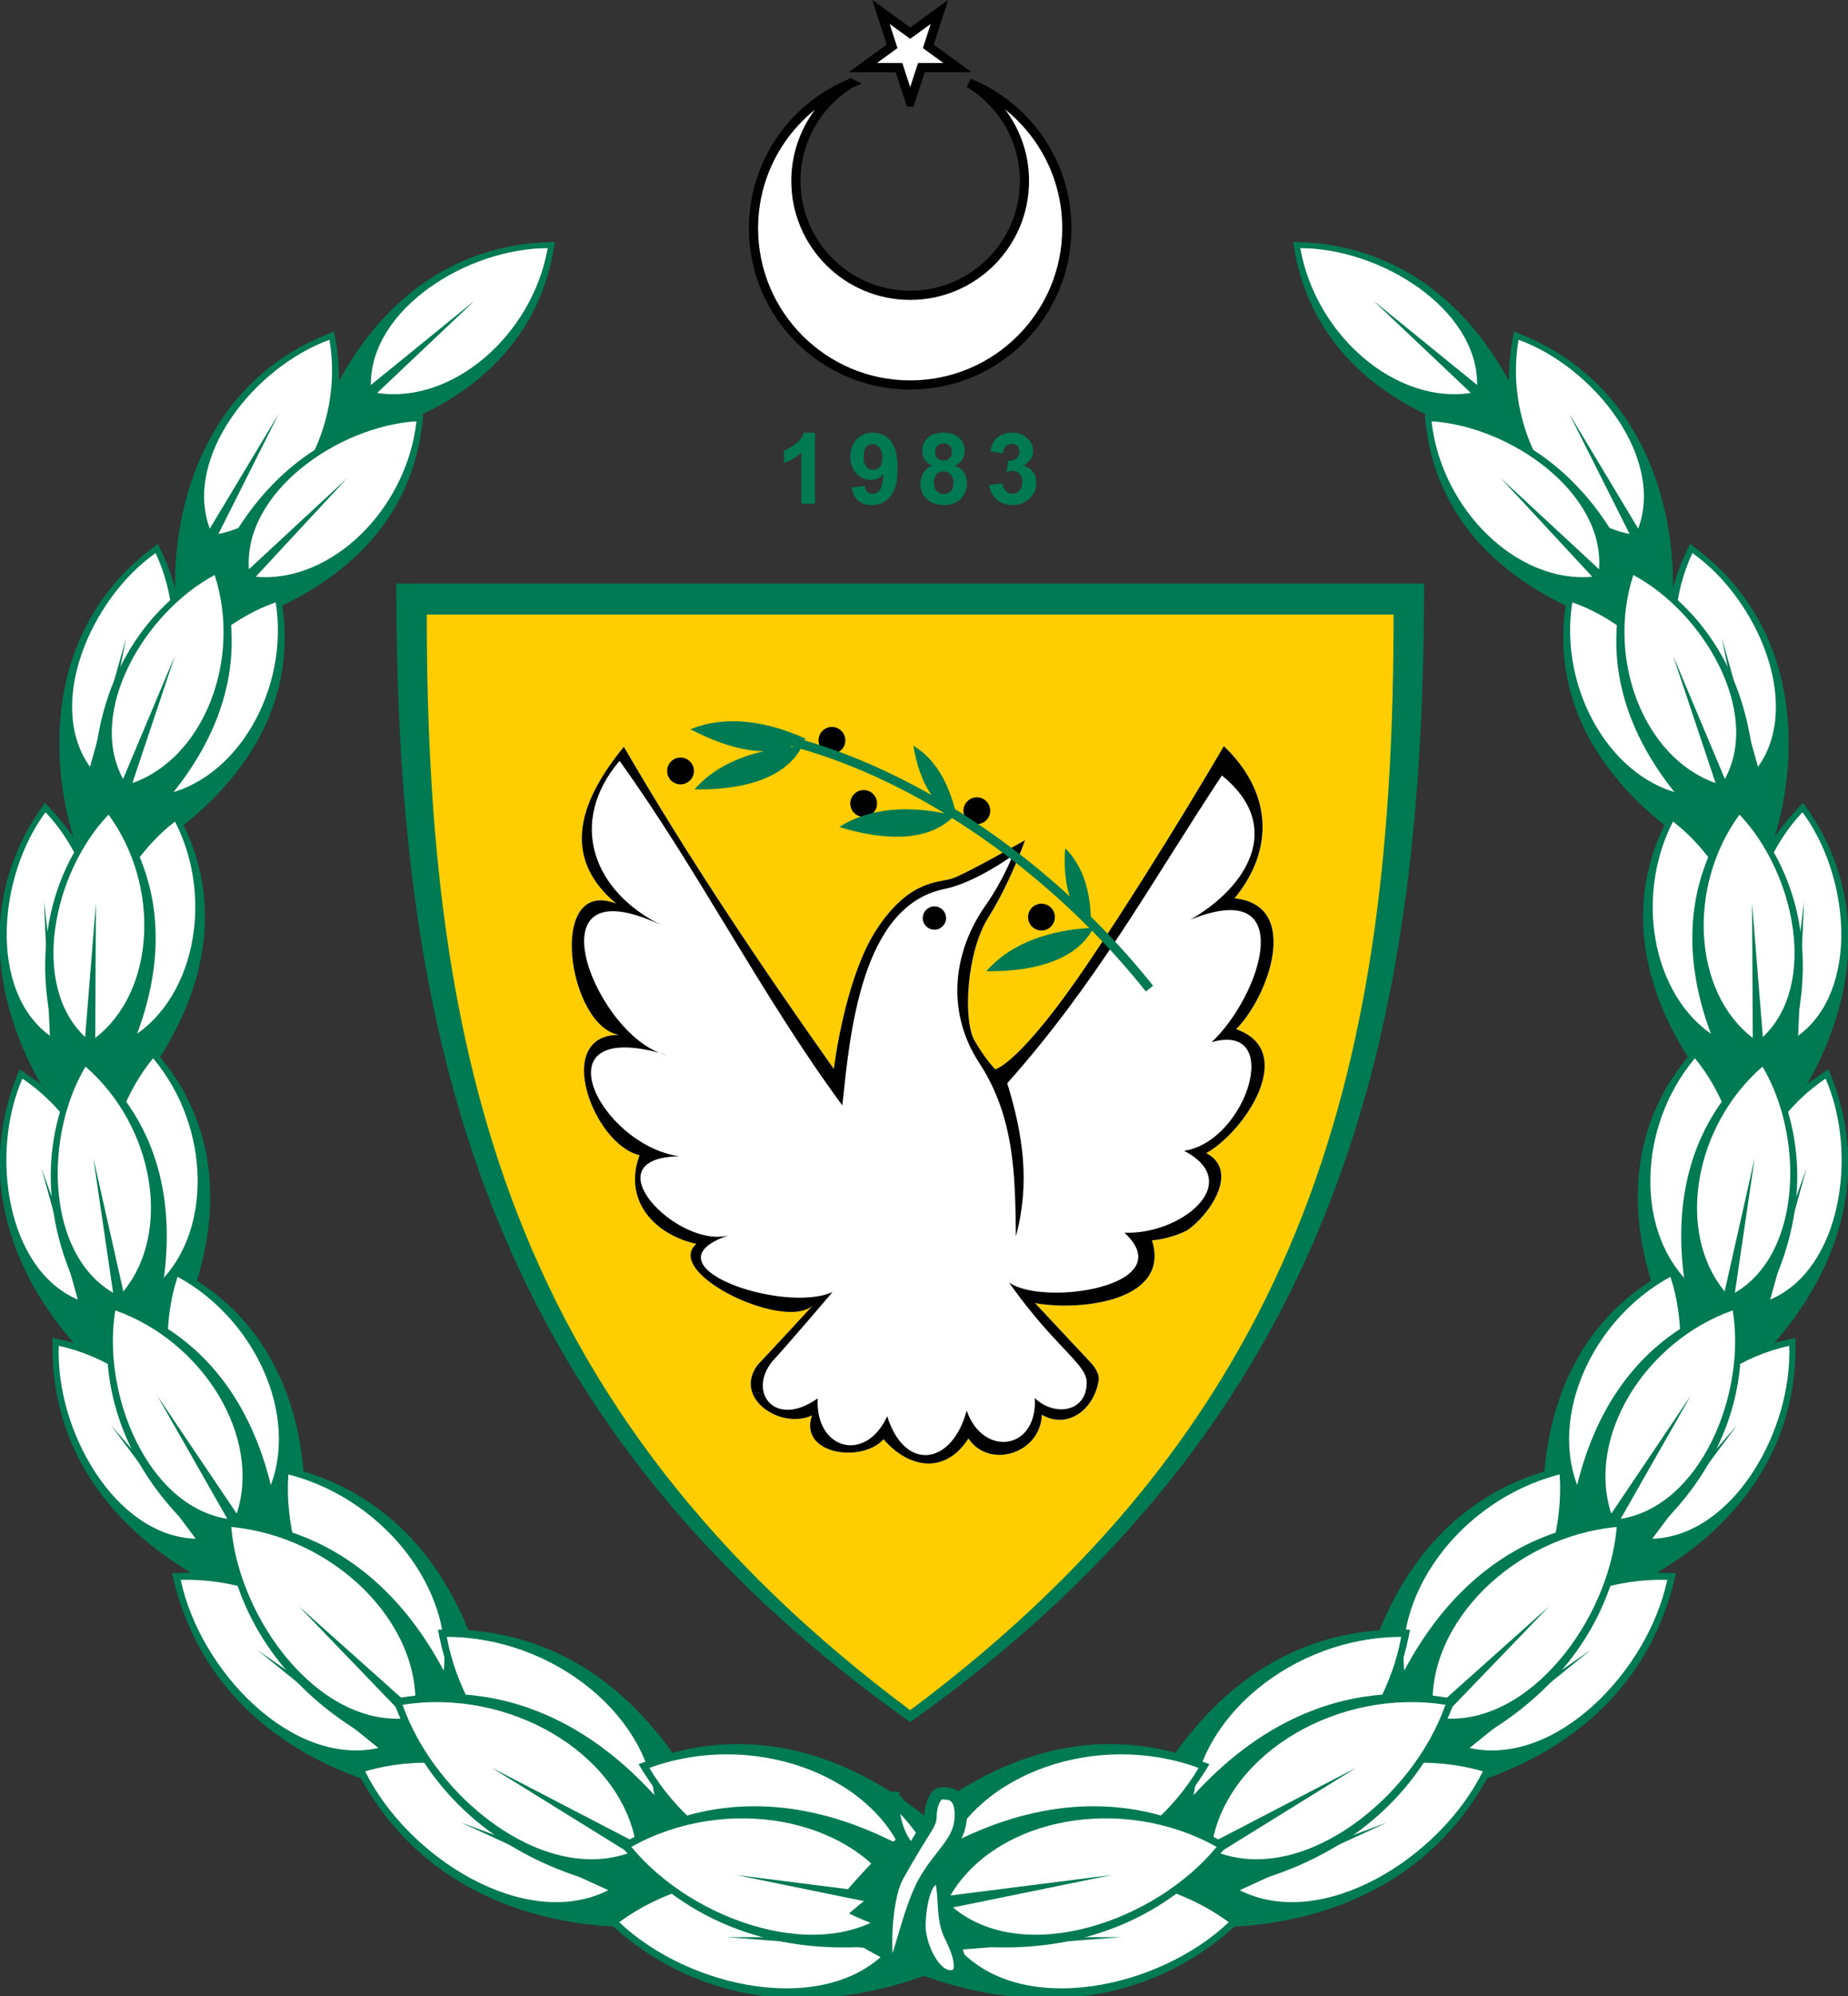 <?xml version="1.0" encoding="UTF-8" standalone="no"?>
<svg
   xmlns:dc="http://purl.org/dc/elements/1.1/"
   xmlns:cc="http://creativecommons.org/ns#"
   xmlns:rdf="http://www.w3.org/1999/02/22-rdf-syntax-ns#"
   xmlns:svg="http://www.w3.org/2000/svg"
   xmlns="http://www.w3.org/2000/svg"
   width="302.082"
   height="326.182"
   id="svg2"
   version="1.0">
  <rect width="100%" height="100%" fill="#333333" stroke="none"/>
  <defs
     id="defs4" />
  <g
     id="layer1"
     transform="translate(-286.088,-111.313)">
    <g
       id="g4749">
      <path
         id="path4747"
         style="fill:#ffcd00;fill-opacity:1;fill-rule:evenodd;stroke:none"
         d="m 515.432,209.976 c 0,73.2 -13.564,132.56 -80.563,182.516 -66.999,-49.956 -80.563,-109.316 -80.563,-182.516 l 161.126,0 z" />
      <path
         d="m 518.873,206.659 c 0,73.585 -13.975,136.291 -84.003,186.041 -70.028,-49.75 -84.003,-112.457 -84.003,-186.041 l 168.007,0 z m -4.985,5.067 c 0,71.796 -13.304,130.018 -79.018,179.016 -65.714,-48.998 -79.018,-107.22 -79.018,-179.016 l 158.036,0 z"
         style="fill:#007a53;fill-opacity:1;fill-rule:evenodd;stroke:none"
         id="path3185" />
    </g>
    <g
       id="g4743">
      <path
         id="path3215"
         style="fill:#ffffff;fill-rule:evenodd;stroke:none"
         d="m 448.768,286.032 c 0,0 4.125,-0.812 15.75,-18.188 11.625,-17.375 21.625,-34.625 21.625,-34.625 7.742,7.389 8.44,16.679 1.75,24.875 11.047,1.114 5.454,16.23 0.25,21.375 10.238,3.588 1.357,16.791 -4.875,20.25 5.51,2.935 0.502,10.151 -3.125,12.625 -3,1.5 -5.75,1.625 -5.75,1.625 3.13,9.977 -11.853,11.61 -19.125,10.25 l 9.125,9.75 c 0,0 1.312,1.312 1.312,2.688 -0.663,4.94 -5.103,8.268 -9.312,5.812 -0.225,6.384 -8.629,8.932 -12,3.875 -3.771,5.901 -9.736,4.948 -13.875,0.125 -3.551,3.962 -13.905,2.485 -11.691,-3.894 -5.16,2.388 -13.006,-2.872 -8.839,-8.309 0.972,-0.972 9.192,-9.899 9.192,-9.899 -4.079,4.83 -24.783,-4.915 -19.269,-9.811 -7.164,-1.641 -11.919,-7.292 -9.281,-14.496 -7.553,-1.75 -14.275,-19.682 -3.315,-19.666 -8.365,-1.26 -11.963,-25.877 -0.486,-21.434 -9.558,-7.967 -5.445,-17.457 1.237,-25.633 10.521,18.125 22.217,35.544 34.325,52.642 0,0 1.773,-15 7.125,-23 5.352,-8 10,-7.375 12.25,-8.125 2.25,-0.75 11.875,-6.25 11.875,-6.25 0,0 -2.375,6.875 -6,12.625 -3.625,5.75 -4.125,16.875 -2.25,20.125 1.875,3.25 3.375,4.625 3.375,4.688 z" />
      <path
         d="m 452.149,313.319 c 2.352,-8.701 1.18,-16.589 -1.414,-25.014 14.682,-16.476 23.334,-32.497 35.09,-50.293 10.339,8.37 4.062,18.293 -5.182,23.582 17.926,-7.257 11.608,12.423 3.5,20 11.884,-3.391 5.735,16.223 -4.5,17.75 10.11,5.28 -0.667,13.774 -9.75,13.375 9.425,8.725 -13.271,12.148 -18.875,8.125 0,0 2.899,4.23 6.788,8.473 3.889,4.243 5.922,5.943 5.922,7.867 0,4.914 -5.292,5.629 -8.485,2.563 0.481,8.581 -8.496,9.689 -11.137,2.033 -2.408,9.027 -10.152,10.029 -12.993,0.928 -3.557,7.79 -11.816,5.419 -11.358,-2.917 -7.284,5.174 -11.829,-1.497 -6.938,-6.585 1.591,-1.679 9.369,-10.783 9.369,-10.783 -8.183,3.657 -31.244,-4.413 -16.971,-9.281 -8.192,2.327 -22.892,-12.587 -8.132,-12.905 -13.194,-1.956 -23.54,-23.064 -1.856,-16.529 -11.342,-2.224 -23.545,-31.86 -0.972,-21.213 -11.229,-5.505 -15.423,-16.801 -6.894,-26.87 13.065,18.168 23.14,38.277 36.416,56.303 1.248,-11.732 3.062,-32.577 16.661,-35.355 5.199,-1.062 11.181,-5.48 11.181,-5.48 0,0 -1.503,4.066 -4.773,8.662 -5.271,7.872 -5.832,17.363 -0.707,25.191 5.8,8.858 5.9,18.418 6.01,28.373 z m -3.381,-27.287 c 0,0 4.125,-0.812 15.75,-18.188 11.625,-17.375 21.625,-34.625 21.625,-34.625 7.742,7.389 8.44,16.679 1.75,24.875 11.047,1.114 5.454,16.23 0.25,21.375 10.238,3.588 1.357,16.791 -4.875,20.25 5.51,2.935 0.502,10.151 -3.125,12.625 -3,1.5 -5.75,1.625 -5.75,1.625 3.13,9.977 -11.853,11.61 -19.125,10.25 l 9.125,9.75 c 0,0 1.312,1.312 1.312,2.688 -0.663,4.94 -5.103,8.268 -9.312,5.812 -0.225,6.384 -8.629,8.932 -12,3.875 -3.771,5.901 -9.736,4.948 -13.875,0.125 -3.551,3.962 -13.905,2.485 -11.691,-3.894 -5.16,2.388 -13.006,-2.872 -8.839,-8.309 0.972,-0.972 9.192,-9.899 9.192,-9.899 -4.079,4.83 -24.783,-4.915 -19.269,-9.811 -7.164,-1.641 -11.919,-7.292 -9.281,-14.496 -7.553,-1.75 -14.275,-19.682 -3.315,-19.666 -8.365,-1.26 -11.963,-25.877 -0.486,-21.434 -9.558,-7.967 -5.445,-17.457 1.237,-25.633 10.521,18.125 22.217,35.544 34.325,52.642 0,0 1.773,-15 7.125,-23 5.352,-8 10,-7.375 12.25,-8.125 2.25,-0.75 11.875,-6.25 11.875,-6.25 0,0 -2.375,6.875 -6,12.625 -3.625,5.75 -4.125,16.875 -2.25,20.125 1.875,3.25 3.375,4.625 3.375,4.688 z m -8.031,-24.719 c 0,1.052 -0.854,1.906 -1.906,1.906 -1.052,0 -1.906,-0.854 -1.906,-1.906 0,-1.052 0.854,-1.906 1.906,-1.906 1.052,0 1.906,0.854 1.906,1.906 z"
         style="fill:#000000;fill-rule:evenodd;stroke:none"
         id="path3206" />
    </g>
    <path
       id="path2398"
       style="fill:#ffffff;fill-opacity:1;fill-rule:nonzero;stroke:#000000;stroke-width:1.5;stroke-linecap:round;stroke-linejoin:miter;stroke-miterlimit:4.2;stroke-opacity:1;stroke-dasharray:none;stroke-dashoffset:0.7"
       d="m 425.149,124.919 c -5.375,3.281 -8.961,9.21 -8.961,15.965 0,10.312 8.369,18.681 18.681,18.681 10.312,0 18.681,-8.369 18.681,-18.681 0,-6.781 -3.619,-12.723 -9.039,-16.003 9.358,3.802 15.967,12.997 15.967,23.726 0,14.136 -11.473,25.609 -25.609,25.609 -14.136,0 -25.609,-11.473 -25.609,-25.609 0,-10.695 6.571,-19.856 15.89,-23.688 z" />
    <path
       transform="translate(279.244,107.719)"
       style="fill:#ffffff;fill-opacity:1;fill-rule:nonzero;stroke:#000000;stroke-width:1.5;stroke-linecap:round;stroke-linejoin:miter;stroke-miterlimit:4.2;stroke-opacity:1;stroke-dasharray:none;stroke-dashoffset:0.7"
       d="m 155.625,20.25 -1.829,-5.607 -5.898,-0.007 4.768,-3.472 -1.816,-5.612 4.776,3.461 4.776,-3.461 -1.816,5.612 4.768,3.472 -5.898,0.007 -1.829,5.607 z"
       id="path3179" />
    <path
       style="font-size:16.164px;font-style:normal;font-variant:normal;font-weight:bold;font-stretch:normal;text-align:start;line-height:125%;writing-mode:lr-tb;text-anchor:start;fill:#007a53;fill-opacity:1;stroke:none;font-family:Arial;-inkscape-font-specification:Arial Bold"
       d="m 419.31,193.627 -2.218,0 0,-8.358 c -0.81,0.758 -1.765,1.318 -2.865,1.681 l 0,-2.013 c 0.579,-0.189 1.208,-0.549 1.886,-1.077 0.679,-0.529 1.144,-1.146 1.397,-1.851 l 1.8,0 0,11.618 z m 5.999,-2.676 2.147,-0.237 c 0.053,0.437 0.189,0.76 0.41,0.971 0.221,0.21 0.513,0.316 0.876,0.316 0.458,0 0.847,-0.21 1.168,-0.631 0.321,-0.421 0.526,-1.294 0.616,-2.62 -0.558,0.647 -1.255,0.971 -2.092,0.971 -0.91,0 -1.696,-0.351 -2.356,-1.054 -0.66,-0.702 -0.991,-1.617 -0.991,-2.743 0,-1.173 0.349,-2.119 1.046,-2.837 0.697,-0.718 1.585,-1.077 2.664,-1.077 1.173,10e-6 2.136,0.454 2.889,1.361 0.752,0.908 1.129,2.401 1.129,4.479 -10e-6,2.115 -0.392,3.641 -1.176,4.578 -0.784,0.937 -1.805,1.405 -3.062,1.405 -0.905,0 -1.636,-0.241 -2.194,-0.722 -0.558,-0.481 -0.916,-1.201 -1.073,-2.159 l 0,0 z m 5.02,-4.846 c -1e-5,-0.716 -0.164,-1.271 -0.493,-1.665 -0.329,-0.395 -0.709,-0.592 -1.14,-0.592 -0.41,1e-5 -0.751,0.162 -1.022,0.485 -0.271,0.324 -0.406,0.854 -0.406,1.59 0,0.747 0.147,1.296 0.442,1.646 0.295,0.35 0.663,0.525 1.105,0.525 0.426,1e-5 0.785,-0.168 1.077,-0.505 0.292,-0.337 0.438,-0.831 0.438,-1.484 l 0,0 z m 8.145,1.279 c -0.574,-0.242 -0.991,-0.575 -1.251,-0.998 -0.26,-0.424 -0.391,-0.888 -0.391,-1.393 0,-0.863 0.301,-1.576 0.904,-2.139 0.602,-0.563 1.459,-0.845 2.569,-0.845 1.1,10e-6 1.953,0.282 2.561,0.845 0.608,0.563 0.912,1.276 0.912,2.139 -1e-5,0.537 -0.139,1.014 -0.418,1.433 -0.279,0.418 -0.671,0.738 -1.176,0.959 0.642,0.258 1.13,0.634 1.464,1.129 0.334,0.495 0.501,1.065 0.501,1.713 -10e-6,1.068 -0.341,1.936 -1.022,2.605 -0.681,0.668 -1.588,1.002 -2.719,1.002 -1.052,0 -1.928,-0.276 -2.628,-0.829 -0.826,-0.652 -1.239,-1.547 -1.239,-2.683 0,-0.626 0.155,-1.201 0.466,-1.725 0.31,-0.524 0.8,-0.927 1.468,-1.212 l 0,0 z m 0.458,-2.234 c 0,0.442 0.125,0.787 0.375,1.034 0.25,0.247 0.583,0.371 0.998,0.371 0.421,1e-5 0.758,-0.125 1.01,-0.375 0.253,-0.25 0.379,-0.596 0.379,-1.038 0,-0.416 -0.125,-0.748 -0.375,-0.998 -0.25,-0.25 -0.58,-0.375 -0.991,-0.375 -0.426,1e-5 -0.766,0.126 -1.018,0.379 -0.253,0.253 -0.379,0.587 -0.379,1.002 l 0,0 z m -0.205,4.957 c 0,0.61 0.157,1.087 0.47,1.429 0.313,0.342 0.704,0.513 1.172,0.513 0.458,0 0.837,-0.164 1.137,-0.493 0.3,-0.329 0.45,-0.804 0.45,-1.425 -10e-6,-0.542 -0.153,-0.977 -0.458,-1.306 -0.305,-0.329 -0.692,-0.493 -1.16,-0.493 -0.542,1e-5 -0.946,0.187 -1.212,0.56 -0.266,0.374 -0.399,0.779 -0.399,1.215 l 0,0 z m 9.076,0.45 2.147,-0.26 c 0.068,0.547 0.253,0.966 0.552,1.255 0.3,0.289 0.663,0.434 1.089,0.434 0.458,0 0.843,-0.174 1.156,-0.521 0.313,-0.347 0.47,-0.816 0.47,-1.405 -10e-6,-0.558 -0.15,-1 -0.45,-1.326 -0.3,-0.326 -0.666,-0.489 -1.097,-0.489 -0.284,10e-6 -0.624,0.055 -1.018,0.166 l 0.245,-1.807 c 0.6,0.016 1.058,-0.114 1.373,-0.391 0.316,-0.276 0.474,-0.643 0.474,-1.101 -1e-5,-0.389 -0.116,-0.7 -0.347,-0.931 -0.232,-0.232 -0.539,-0.347 -0.923,-0.347 -0.379,1e-5 -0.702,0.132 -0.971,0.395 -0.268,0.263 -0.431,0.647 -0.489,1.152 l -2.044,-0.347 c 0.142,-0.7 0.356,-1.259 0.643,-1.677 0.287,-0.418 0.687,-0.747 1.2,-0.987 0.513,-0.239 1.088,-0.359 1.725,-0.359 1.089,10e-6 1.963,0.347 2.62,1.042 0.542,0.568 0.813,1.21 0.813,1.926 -1e-5,1.016 -0.555,1.826 -1.665,2.431 0.663,0.142 1.193,0.46 1.59,0.955 0.397,0.495 0.596,1.092 0.596,1.792 -10e-6,1.016 -0.371,1.881 -1.113,2.597 -0.742,0.716 -1.665,1.073 -2.77,1.073 -1.047,0 -1.915,-0.301 -2.605,-0.904 -0.689,-0.602 -1.089,-1.39 -1.2,-2.364 l 0,0 z"
       id="text3198" />
    <g
       id="g4940">
      <g
         transform="matrix(1,-0.008,0.008,1,94.289,1.322)"
         id="g3359">
        <path
           style="fill:#ffffff;fill-opacity:1;fill-rule:evenodd;stroke:none"
           d="m 251.34,176.648 c 13.079,2.609 26.663,-9.801 29.326,-24.082 -15.678,0 -30.376,9.444 -30.376,22.621 0,0 1.049,1.461 1.049,1.461 z"
           id="path3357" />
        <path
           id="path3254"
           style="fill:#007a53;fill-opacity:1;fill-rule:evenodd;stroke:none"
           d="m 241.416,185.177 c 35.393,-6.074 38.894,-27.664 39.874,-33.393 -27.227,-0.002 -38.093,25.526 -39.874,33.393 z m 26.708,-23.948 c 0,0 -16.085,14.981 -16.085,14.981 12.204,1.984 25.41,-9.15 28.073,-23.431 -13.061,-0.103 -29.092,9.637 -29.092,22.126 0,0 17.105,-13.676 17.105,-13.676 z" />
      </g>
      <g
         transform="matrix(0.937,-0.348,0.348,0.937,24.31,121.158)"
         id="g3510">
        <path
           style="fill:#ffffff;fill-opacity:1;fill-rule:evenodd;stroke:none"
           d="m 251.34,176.648 c 13.079,2.609 26.663,-9.801 29.326,-24.082 -15.678,0 -30.376,9.444 -30.376,22.621 0,0 1.049,1.461 1.049,1.461 z"
           id="path3512" />
        <path
           id="path3514"
           style="fill:#007a53;fill-opacity:1;fill-rule:evenodd;stroke:none"
           d="m 241.416,185.177 c 35.393,-6.074 38.894,-27.664 39.874,-33.393 -27.227,-0.002 -38.093,25.526 -39.874,33.393 z m 26.708,-23.948 c 0,0 -16.085,14.981 -16.085,14.981 12.204,1.984 25.41,-9.15 28.073,-23.431 -13.061,-0.103 -29.092,9.637 -29.092,22.126 0,0 17.105,-13.676 17.105,-13.676 z" />
      </g>
      <g
         transform="matrix(0.997,-0.073,0.073,0.997,63.742,48.272)"
         id="g3504">
        <path
           style="fill:#ffffff;fill-opacity:1;fill-rule:evenodd;stroke:none"
           d="m 251.34,176.648 c 13.079,2.609 26.663,-9.801 29.326,-24.082 -15.678,0 -30.376,9.444 -30.376,22.621 0,0 1.049,1.461 1.049,1.461 z"
           id="path3506" />
        <path
           id="path3508"
           style="fill:#007a53;fill-opacity:1;fill-rule:evenodd;stroke:none"
           d="m 241.416,185.177 c 35.393,-6.074 38.894,-27.664 39.874,-33.393 -27.227,-0.002 -38.093,25.526 -39.874,33.393 z m 26.708,-23.948 c 0,0 -16.085,14.981 -16.085,14.981 12.204,1.984 25.41,-9.15 28.073,-23.431 -13.061,-0.103 -29.092,9.637 -29.092,22.126 0,0 17.105,-13.676 17.105,-13.676 z" />
      </g>
      <g
         transform="translate(0,-0.352)"
         id="g3534">
        <g
           id="g3516"
           transform="matrix(0.812,-0.583,0.583,0.812,-5,241.279)">
          <path
             id="path3518"
             d="m 251.34,176.648 c 13.079,2.609 26.663,-9.801 29.326,-24.082 -15.678,0 -30.376,9.444 -30.376,22.621 0,0 1.049,1.461 1.049,1.461 z"
             style="fill:#ffffff;fill-opacity:1;fill-rule:evenodd;stroke:none" />
          <path
             d="m 241.416,185.177 c 35.393,-6.074 38.894,-27.664 39.874,-33.393 -27.227,-0.002 -38.093,25.526 -39.874,33.393 z m 26.708,-23.948 c 0,0 -16.085,14.981 -16.085,14.981 12.204,1.984 25.41,-9.15 28.073,-23.431 -13.061,-0.103 -29.092,9.637 -29.092,22.126 0,0 17.105,-13.676 17.105,-13.676 z"
             style="fill:#007a53;fill-opacity:1;fill-rule:evenodd;stroke:none"
             id="path3520" />
        </g>
        <g
           id="g3522"
           transform="matrix(0.943,-0.334,0.334,0.943,15.983,159.571)">
          <path
             id="path3524"
             d="m 251.34,176.648 c 13.079,2.609 26.663,-9.801 29.326,-24.082 -15.678,0 -30.376,9.444 -30.376,22.621 0,0 1.049,1.461 1.049,1.461 z"
             style="fill:#ffffff;fill-opacity:1;fill-rule:evenodd;stroke:none" />
          <path
             d="m 241.416,185.177 c 35.393,-6.074 38.894,-27.664 39.874,-33.393 -27.227,-0.002 -38.093,25.526 -39.874,33.393 z m 26.708,-23.948 c 0,0 -16.085,14.981 -16.085,14.981 12.204,1.984 25.41,-9.15 28.073,-23.431 -13.061,-0.103 -29.092,9.637 -29.092,22.126 0,0 17.105,-13.676 17.105,-13.676 z"
             style="fill:#007a53;fill-opacity:1;fill-rule:evenodd;stroke:none"
             id="path3526" />
        </g>
        <g
           id="g3528"
           transform="matrix(0.878,-0.478,0.478,0.878,2.211,205.372)">
          <path
             id="path3530"
             d="m 251.34,176.648 c 13.079,2.609 26.663,-9.801 29.326,-24.082 -15.678,0 -30.376,9.444 -30.376,22.621 0,0 1.049,1.461 1.049,1.461 z"
             style="fill:#ffffff;fill-opacity:1;fill-rule:evenodd;stroke:none" />
          <path
             d="m 241.416,185.177 c 35.393,-6.074 38.894,-27.664 39.874,-33.393 -27.227,-0.002 -38.093,25.526 -39.874,33.393 z m 26.708,-23.948 c 0,0 -16.085,14.981 -16.085,14.981 12.204,1.984 25.41,-9.15 28.073,-23.431 -13.061,-0.103 -29.092,9.637 -29.092,22.126 0,0 17.105,-13.676 17.105,-13.676 z"
             style="fill:#007a53;fill-opacity:1;fill-rule:evenodd;stroke:none"
             id="path3532" />
        </g>
      </g>
      <g
         transform="matrix(0.95,-0.312,0.312,0.95,-65.447,149.286)"
         id="g3551">
        <g
           id="g3553"
           transform="matrix(0.812,-0.583,0.583,0.812,-5,241.279)">
          <path
             id="path3555"
             d="m 251.34,176.648 c 13.079,2.609 26.663,-9.801 29.326,-24.082 -15.678,0 -30.376,9.444 -30.376,22.621 0,0 1.049,1.461 1.049,1.461 z"
             style="fill:#ffffff;fill-opacity:1;fill-rule:evenodd;stroke:none" />
          <path
             d="m 241.416,185.177 c 35.393,-6.074 38.894,-27.664 39.874,-33.393 -27.227,-0.002 -38.093,25.526 -39.874,33.393 z m 26.708,-23.948 c 0,0 -16.085,14.981 -16.085,14.981 12.204,1.984 25.41,-9.15 28.073,-23.431 -13.061,-0.103 -29.092,9.637 -29.092,22.126 0,0 17.105,-13.676 17.105,-13.676 z"
             style="fill:#007a53;fill-opacity:1;fill-rule:evenodd;stroke:none"
             id="path3557" />
        </g>
        <g
           id="g3559"
           transform="matrix(0.943,-0.334,0.334,0.943,15.983,159.571)">
          <path
             id="path3561"
             d="m 251.34,176.648 c 13.079,2.609 26.663,-9.801 29.326,-24.082 -15.678,0 -30.376,9.444 -30.376,22.621 0,0 1.049,1.461 1.049,1.461 z"
             style="fill:#ffffff;fill-opacity:1;fill-rule:evenodd;stroke:none" />
          <path
             d="m 241.416,185.177 c 35.393,-6.074 38.894,-27.664 39.874,-33.393 -27.227,-0.002 -38.093,25.526 -39.874,33.393 z m 26.708,-23.948 c 0,0 -16.085,14.981 -16.085,14.981 12.204,1.984 25.41,-9.15 28.073,-23.431 -13.061,-0.103 -29.092,9.637 -29.092,22.126 0,0 17.105,-13.676 17.105,-13.676 z"
             style="fill:#007a53;fill-opacity:1;fill-rule:evenodd;stroke:none"
             id="path3563" />
        </g>
        <g
           id="g3565"
           transform="matrix(0.878,-0.478,0.478,0.878,2.211,205.372)">
          <path
             id="path3567"
             d="m 251.34,176.648 c 13.079,2.609 26.663,-9.801 29.326,-24.082 -15.678,0 -30.376,9.444 -30.376,22.621 0,0 1.049,1.461 1.049,1.461 z"
             style="fill:#ffffff;fill-opacity:1;fill-rule:evenodd;stroke:none" />
          <path
             d="m 241.416,185.177 c 35.393,-6.074 38.894,-27.664 39.874,-33.393 -27.227,-0.002 -38.093,25.526 -39.874,33.393 z m 26.708,-23.948 c 0,0 -16.085,14.981 -16.085,14.981 12.204,1.984 25.41,-9.15 28.073,-23.431 -13.061,-0.103 -29.092,9.637 -29.092,22.126 0,0 17.105,-13.676 17.105,-13.676 z"
             style="fill:#007a53;fill-opacity:1;fill-rule:evenodd;stroke:none"
             id="path3569" />
        </g>
      </g>
      <g
         transform="matrix(0.872,-0.527,0.527,0.872,-88.366,275.552)"
         id="g3571">
        <g
           id="g3573"
           transform="matrix(0.812,-0.583,0.583,0.812,-5,241.279)">
          <path
             id="path3575"
             d="m 251.34,176.648 c 13.079,2.609 26.663,-9.801 29.326,-24.082 -15.678,0 -30.376,9.444 -30.376,22.621 0,0 1.049,1.461 1.049,1.461 z"
             style="fill:#ffffff;fill-opacity:1;fill-rule:evenodd;stroke:none" />
          <path
             d="m 241.416,185.177 c 35.393,-6.074 38.894,-27.664 39.874,-33.393 -27.227,-0.002 -38.093,25.526 -39.874,33.393 z m 26.708,-23.948 c 0,0 -16.085,14.981 -16.085,14.981 12.204,1.984 25.41,-9.15 28.073,-23.431 -13.061,-0.103 -29.092,9.637 -29.092,22.126 0,0 17.105,-13.676 17.105,-13.676 z"
             style="fill:#007a53;fill-opacity:1;fill-rule:evenodd;stroke:none"
             id="path3577" />
        </g>
        <g
           id="g3579"
           transform="matrix(0.943,-0.334,0.334,0.943,15.983,159.571)">
          <path
             id="path3581"
             d="m 251.34,176.648 c 13.079,2.609 26.663,-9.801 29.326,-24.082 -15.678,0 -30.376,9.444 -30.376,22.621 0,0 1.049,1.461 1.049,1.461 z"
             style="fill:#ffffff;fill-opacity:1;fill-rule:evenodd;stroke:none" />
          <path
             d="m 241.416,185.177 c 35.393,-6.074 38.894,-27.664 39.874,-33.393 -27.227,-0.002 -38.093,25.526 -39.874,33.393 z m 26.708,-23.948 c 0,0 -16.085,14.981 -16.085,14.981 12.204,1.984 25.41,-9.15 28.073,-23.431 -13.061,-0.103 -29.092,9.637 -29.092,22.126 0,0 17.105,-13.676 17.105,-13.676 z"
             style="fill:#007a53;fill-opacity:1;fill-rule:evenodd;stroke:none"
             id="path3583" />
        </g>
        <g
           id="g3585"
           transform="matrix(0.878,-0.478,0.478,0.878,2.211,205.372)">
          <path
             id="path3587"
             d="m 251.34,176.648 c 13.079,2.609 26.663,-9.801 29.326,-24.082 -15.678,0 -30.376,9.444 -30.376,22.621 0,0 1.049,1.461 1.049,1.461 z"
             style="fill:#ffffff;fill-opacity:1;fill-rule:evenodd;stroke:none" />
          <path
             d="m 241.416,185.177 c 35.393,-6.074 38.894,-27.664 39.874,-33.393 -27.227,-0.002 -38.093,25.526 -39.874,33.393 z m 26.708,-23.948 c 0,0 -16.085,14.981 -16.085,14.981 12.204,1.984 25.41,-9.15 28.073,-23.431 -13.061,-0.103 -29.092,9.637 -29.092,22.126 0,0 17.105,-13.676 17.105,-13.676 z"
             style="fill:#007a53;fill-opacity:1;fill-rule:evenodd;stroke:none"
             id="path3589" />
        </g>
      </g>
      <g
         transform="matrix(0.645,-0.839,0.839,0.645,-74.737,462.263)"
         id="g3591">
        <g
           id="g3593"
           transform="matrix(0.812,-0.583,0.583,0.812,-5,241.279)">
          <path
             id="path3595"
             d="m 251.34,176.648 c 13.079,2.609 26.663,-9.801 29.326,-24.082 -15.678,0 -30.376,9.444 -30.376,22.621 0,0 1.049,1.461 1.049,1.461 z"
             style="fill:#ffffff;fill-opacity:1;fill-rule:evenodd;stroke:none" />
          <path
             d="m 241.416,185.177 c 35.393,-6.074 38.894,-27.664 39.874,-33.393 -27.227,-0.002 -38.093,25.526 -39.874,33.393 z m 26.708,-23.948 c 0,0 -16.085,14.981 -16.085,14.981 12.204,1.984 25.41,-9.15 28.073,-23.431 -13.061,-0.103 -29.092,9.637 -29.092,22.126 0,0 17.105,-13.676 17.105,-13.676 z"
             style="fill:#007a53;fill-opacity:1;fill-rule:evenodd;stroke:none"
             id="path3597" />
        </g>
        <g
           id="g3599"
           transform="matrix(0.943,-0.334,0.334,0.943,15.983,159.571)">
          <path
             id="path3601"
             d="m 251.34,176.648 c 13.079,2.609 26.663,-9.801 29.326,-24.082 -15.678,0 -30.376,9.444 -30.376,22.621 0,0 1.049,1.461 1.049,1.461 z"
             style="fill:#ffffff;fill-opacity:1;fill-rule:evenodd;stroke:none" />
          <path
             d="m 241.416,185.177 c 35.393,-6.074 38.894,-27.664 39.874,-33.393 -27.227,-0.002 -38.093,25.526 -39.874,33.393 z m 26.708,-23.948 c 0,0 -16.085,14.981 -16.085,14.981 12.204,1.984 25.41,-9.15 28.073,-23.431 -13.061,-0.103 -29.092,9.637 -29.092,22.126 0,0 17.105,-13.676 17.105,-13.676 z"
             style="fill:#007a53;fill-opacity:1;fill-rule:evenodd;stroke:none"
             id="path3603" />
        </g>
        <g
           id="g3605"
           transform="matrix(0.878,-0.478,0.478,0.878,2.211,205.372)">
          <path
             id="path3607"
             d="m 251.34,176.648 c 13.079,2.609 26.663,-9.801 29.326,-24.082 -15.678,0 -30.376,9.444 -30.376,22.621 0,0 1.049,1.461 1.049,1.461 z"
             style="fill:#ffffff;fill-opacity:1;fill-rule:evenodd;stroke:none" />
          <path
             d="m 241.416,185.177 c 35.393,-6.074 38.894,-27.664 39.874,-33.393 -27.227,-0.002 -38.093,25.526 -39.874,33.393 z m 26.708,-23.948 c 0,0 -16.085,14.981 -16.085,14.981 12.204,1.984 25.41,-9.15 28.073,-23.431 -13.061,-0.103 -29.092,9.637 -29.092,22.126 0,0 17.105,-13.676 17.105,-13.676 z"
             style="fill:#007a53;fill-opacity:1;fill-rule:evenodd;stroke:none"
             id="path3609" />
        </g>
      </g>
      <g
         transform="matrix(0.459,-1.066,1.066,0.459,-42.72,608.807)"
         id="g3611">
        <g
           id="g3613"
           transform="matrix(0.812,-0.583,0.583,0.812,-5,241.279)">
          <path
             id="path3615"
             d="m 251.34,176.648 c 13.079,2.609 26.663,-9.801 29.326,-24.082 -15.678,0 -30.376,9.444 -30.376,22.621 0,0 1.049,1.461 1.049,1.461 z"
             style="fill:#ffffff;fill-opacity:1;fill-rule:evenodd;stroke:none" />
          <path
             d="m 241.416,185.177 c 35.393,-6.074 38.894,-27.664 39.874,-33.393 -27.227,-0.002 -38.093,25.526 -39.874,33.393 z m 26.708,-23.948 c 0,0 -16.085,14.981 -16.085,14.981 12.204,1.984 25.41,-9.15 28.073,-23.431 -13.061,-0.103 -29.092,9.637 -29.092,22.126 0,0 17.105,-13.676 17.105,-13.676 z"
             style="fill:#007a53;fill-opacity:1;fill-rule:evenodd;stroke:none"
             id="path3617" />
        </g>
        <g
           id="g3619"
           transform="matrix(0.943,-0.334,0.334,0.943,15.983,159.571)">
          <path
             id="path3621"
             d="m 251.34,176.648 c 13.079,2.609 26.663,-9.801 29.326,-24.082 -15.678,0 -30.376,9.444 -30.376,22.621 0,0 1.049,1.461 1.049,1.461 z"
             style="fill:#ffffff;fill-opacity:1;fill-rule:evenodd;stroke:none" />
          <path
             d="m 241.416,185.177 c 35.393,-6.074 38.894,-27.664 39.874,-33.393 -27.227,-0.002 -38.093,25.526 -39.874,33.393 z m 26.708,-23.948 c 0,0 -16.085,14.981 -16.085,14.981 12.204,1.984 25.41,-9.15 28.073,-23.431 -13.061,-0.103 -29.092,9.637 -29.092,22.126 0,0 17.105,-13.676 17.105,-13.676 z"
             style="fill:#007a53;fill-opacity:1;fill-rule:evenodd;stroke:none"
             id="path3623" />
        </g>
        <g
           id="g3625"
           transform="matrix(0.878,-0.478,0.478,0.878,2.211,205.372)">
          <path
             id="path3627"
             d="m 251.34,176.648 c 13.079,2.609 26.663,-9.801 29.326,-24.082 -15.678,0 -30.376,9.444 -30.376,22.621 0,0 1.049,1.461 1.049,1.461 z"
             style="fill:#ffffff;fill-opacity:1;fill-rule:evenodd;stroke:none" />
          <path
             d="m 241.416,185.177 c 35.393,-6.074 38.894,-27.664 39.874,-33.393 -27.227,-0.002 -38.093,25.526 -39.874,33.393 z m 26.708,-23.948 c 0,0 -16.085,14.981 -16.085,14.981 12.204,1.984 25.41,-9.15 28.073,-23.431 -13.061,-0.103 -29.092,9.637 -29.092,22.126 0,0 17.105,-13.676 17.105,-13.676 z"
             style="fill:#007a53;fill-opacity:1;fill-rule:evenodd;stroke:none"
             id="path3629" />
        </g>
      </g>
      <g
         transform="matrix(0.189,-1.196,1.196,0.189,45.274,735.127)"
         id="g3631">
        <g
           id="g3633"
           transform="matrix(0.812,-0.583,0.583,0.812,-5,241.279)">
          <path
             id="path3635"
             d="m 251.34,176.648 c 13.079,2.609 26.663,-9.801 29.326,-24.082 -15.678,0 -30.376,9.444 -30.376,22.621 0,0 1.049,1.461 1.049,1.461 z"
             style="fill:#ffffff;fill-opacity:1;fill-rule:evenodd;stroke:none" />
          <path
             d="m 241.416,185.177 c 35.393,-6.074 38.894,-27.664 39.874,-33.393 -27.227,-0.002 -38.093,25.526 -39.874,33.393 z m 26.708,-23.948 c 0,0 -16.085,14.981 -16.085,14.981 12.204,1.984 25.41,-9.15 28.073,-23.431 -13.061,-0.103 -29.092,9.637 -29.092,22.126 0,0 17.105,-13.676 17.105,-13.676 z"
             style="fill:#007a53;fill-opacity:1;fill-rule:evenodd;stroke:none"
             id="path3637" />
        </g>
        <g
           id="g3639"
           transform="matrix(0.943,-0.334,0.334,0.943,15.983,159.571)">
          <path
             id="path3641"
             d="m 251.34,176.648 c 13.079,2.609 26.663,-9.801 29.326,-24.082 -15.678,0 -30.376,9.444 -30.376,22.621 0,0 1.049,1.461 1.049,1.461 z"
             style="fill:#ffffff;fill-opacity:1;fill-rule:evenodd;stroke:none" />
          <path
             d="m 241.416,185.177 c 35.393,-6.074 38.894,-27.664 39.874,-33.393 -27.227,-0.002 -38.093,25.526 -39.874,33.393 z m 26.708,-23.948 c 0,0 -16.085,14.981 -16.085,14.981 12.204,1.984 25.41,-9.15 28.073,-23.431 -13.061,-0.103 -29.092,9.637 -29.092,22.126 0,0 17.105,-13.676 17.105,-13.676 z"
             style="fill:#007a53;fill-opacity:1;fill-rule:evenodd;stroke:none"
             id="path3643" />
        </g>
        <g
           id="g3645"
           transform="matrix(0.878,-0.478,0.478,0.878,2.211,205.372)">
          <path
             id="path3647"
             d="m 251.34,176.648 c 13.079,2.609 26.663,-9.801 29.326,-24.082 -15.678,0 -30.376,9.444 -30.376,22.621 0,0 1.049,1.461 1.049,1.461 z"
             style="fill:#ffffff;fill-opacity:1;fill-rule:evenodd;stroke:none" />
          <path
             d="m 241.416,185.177 c 35.393,-6.074 38.894,-27.664 39.874,-33.393 -27.227,-0.002 -38.093,25.526 -39.874,33.393 z m 26.708,-23.948 c 0,0 -16.085,14.981 -16.085,14.981 12.204,1.984 25.41,-9.15 28.073,-23.431 -13.061,-0.103 -29.092,9.637 -29.092,22.126 0,0 17.105,-13.676 17.105,-13.676 z"
             style="fill:#007a53;fill-opacity:1;fill-rule:evenodd;stroke:none"
             id="path3649" />
        </g>
      </g>
      <g
         transform="matrix(-0.236,-1.187,1.187,-0.236,221.025,842.84)"
         id="g3651">
        <g
           id="g3653"
           transform="matrix(0.812,-0.583,0.583,0.812,-5,241.279)">
          <path
             id="path3655"
             d="m 251.34,176.648 c 13.079,2.609 26.663,-9.801 29.326,-24.082 -15.678,0 -30.376,9.444 -30.376,22.621 0,0 1.049,1.461 1.049,1.461 z"
             style="fill:#ffffff;fill-opacity:1;fill-rule:evenodd;stroke:none" />
          <path
             d="m 241.416,185.177 c 35.393,-6.074 38.894,-27.664 39.874,-33.393 -27.227,-0.002 -38.093,25.526 -39.874,33.393 z m 26.708,-23.948 c 0,0 -16.085,14.981 -16.085,14.981 12.204,1.984 25.41,-9.15 28.073,-23.431 -13.061,-0.103 -29.092,9.637 -29.092,22.126 0,0 17.105,-13.676 17.105,-13.676 z"
             style="fill:#007a53;fill-opacity:1;fill-rule:evenodd;stroke:none"
             id="path3657" />
        </g>
        <g
           id="g3659"
           transform="matrix(0.943,-0.334,0.334,0.943,15.983,159.571)">
          <path
             id="path3661"
             d="m 251.34,176.648 c 13.079,2.609 26.663,-9.801 29.326,-24.082 -15.678,0 -30.376,9.444 -30.376,22.621 0,0 1.049,1.461 1.049,1.461 z"
             style="fill:#ffffff;fill-opacity:1;fill-rule:evenodd;stroke:none" />
          <path
             d="m 241.416,185.177 c 35.393,-6.074 38.894,-27.664 39.874,-33.393 -27.227,-0.002 -38.093,25.526 -39.874,33.393 z m 26.708,-23.948 c 0,0 -16.085,14.981 -16.085,14.981 12.204,1.984 25.41,-9.15 28.073,-23.431 -13.061,-0.103 -29.092,9.637 -29.092,22.126 0,0 17.105,-13.676 17.105,-13.676 z"
             style="fill:#007a53;fill-opacity:1;fill-rule:evenodd;stroke:none"
             id="path3663" />
        </g>
        <g
           id="g3665"
           transform="matrix(0.878,-0.478,0.478,0.878,2.211,205.372)">
          <path
             id="path3667"
             d="m 251.34,176.648 c 13.079,2.609 26.663,-9.801 29.326,-24.082 -15.678,0 -30.376,9.444 -30.376,22.621 0,0 1.049,1.461 1.049,1.461 z"
             style="fill:#ffffff;fill-opacity:1;fill-rule:evenodd;stroke:none" />
          <path
             d="m 241.416,185.177 c 35.393,-6.074 38.894,-27.664 39.874,-33.393 -27.227,-0.002 -38.093,25.526 -39.874,33.393 z m 26.708,-23.948 c 0,0 -16.085,14.981 -16.085,14.981 12.204,1.984 25.41,-9.15 28.073,-23.431 -13.061,-0.103 -29.092,9.637 -29.092,22.126 0,0 17.105,-13.676 17.105,-13.676 z"
             style="fill:#007a53;fill-opacity:1;fill-rule:evenodd;stroke:none"
             id="path3669" />
        </g>
      </g>
      <g
         id="g3829"
         transform="matrix(-1,-0.008,-0.008,1,779.969,1.322)">
        <path
           id="path3831"
           d="m 251.34,176.648 c 13.079,2.609 26.663,-9.801 29.326,-24.082 -15.678,0 -30.376,9.444 -30.376,22.621 0,0 1.049,1.461 1.049,1.461 z"
           style="fill:#ffffff;fill-opacity:1;fill-rule:evenodd;stroke:none" />
        <path
           d="m 241.416,185.177 c 35.393,-6.074 38.894,-27.664 39.874,-33.393 -27.227,-0.002 -38.093,25.526 -39.874,33.393 z m 26.708,-23.948 c 0,0 -16.085,14.981 -16.085,14.981 12.204,1.984 25.41,-9.15 28.073,-23.431 -13.061,-0.103 -29.092,9.637 -29.092,22.126 0,0 17.105,-13.676 17.105,-13.676 z"
           style="fill:#007a53;fill-opacity:1;fill-rule:evenodd;stroke:none"
           id="path3833" />
      </g>
      <g
         id="g3835"
         transform="matrix(-0.937,-0.348,-0.348,0.937,849.948,121.158)">
        <path
           id="path3837"
           d="m 251.34,176.648 c 13.079,2.609 26.663,-9.801 29.326,-24.082 -15.678,0 -30.376,9.444 -30.376,22.621 0,0 1.049,1.461 1.049,1.461 z"
           style="fill:#ffffff;fill-opacity:1;fill-rule:evenodd;stroke:none" />
        <path
           d="m 241.416,185.177 c 35.393,-6.074 38.894,-27.664 39.874,-33.393 -27.227,-0.002 -38.093,25.526 -39.874,33.393 z m 26.708,-23.948 c 0,0 -16.085,14.981 -16.085,14.981 12.204,1.984 25.41,-9.15 28.073,-23.431 -13.061,-0.103 -29.092,9.637 -29.092,22.126 0,0 17.105,-13.676 17.105,-13.676 z"
           style="fill:#007a53;fill-opacity:1;fill-rule:evenodd;stroke:none"
           id="path3839" />
      </g>
      <g
         id="g3841"
         transform="matrix(-0.997,-0.073,-0.073,0.997,810.516,48.272)">
        <path
           id="path3843"
           d="m 251.34,176.648 c 13.079,2.609 26.663,-9.801 29.326,-24.082 -15.678,0 -30.376,9.444 -30.376,22.621 0,0 1.049,1.461 1.049,1.461 z"
           style="fill:#ffffff;fill-opacity:1;fill-rule:evenodd;stroke:none" />
        <path
           d="m 241.416,185.177 c 35.393,-6.074 38.894,-27.664 39.874,-33.393 -27.227,-0.002 -38.093,25.526 -39.874,33.393 z m 26.708,-23.948 c 0,0 -16.085,14.981 -16.085,14.981 12.204,1.984 25.41,-9.15 28.073,-23.431 -13.061,-0.103 -29.092,9.637 -29.092,22.126 0,0 17.105,-13.676 17.105,-13.676 z"
           style="fill:#007a53;fill-opacity:1;fill-rule:evenodd;stroke:none"
           id="path3845" />
      </g>
      <g
         transform="matrix(-1,0,0,1,874.258,-0.352)"
         id="g3847">
        <g
           transform="matrix(0.812,-0.583,0.583,0.812,-5,241.279)"
           id="g3849">
          <path
             style="fill:#ffffff;fill-opacity:1;fill-rule:evenodd;stroke:none"
             d="m 251.34,176.648 c 13.079,2.609 26.663,-9.801 29.326,-24.082 -15.678,0 -30.376,9.444 -30.376,22.621 0,0 1.049,1.461 1.049,1.461 z"
             id="path3851" />
          <path
             id="path3853"
             style="fill:#007a53;fill-opacity:1;fill-rule:evenodd;stroke:none"
             d="m 241.416,185.177 c 35.393,-6.074 38.894,-27.664 39.874,-33.393 -27.227,-0.002 -38.093,25.526 -39.874,33.393 z m 26.708,-23.948 c 0,0 -16.085,14.981 -16.085,14.981 12.204,1.984 25.41,-9.15 28.073,-23.431 -13.061,-0.103 -29.092,9.637 -29.092,22.126 0,0 17.105,-13.676 17.105,-13.676 z" />
        </g>
        <g
           transform="matrix(0.943,-0.334,0.334,0.943,15.983,159.571)"
           id="g3855">
          <path
             style="fill:#ffffff;fill-opacity:1;fill-rule:evenodd;stroke:none"
             d="m 251.34,176.648 c 13.079,2.609 26.663,-9.801 29.326,-24.082 -15.678,0 -30.376,9.444 -30.376,22.621 0,0 1.049,1.461 1.049,1.461 z"
             id="path3857" />
          <path
             id="path3859"
             style="fill:#007a53;fill-opacity:1;fill-rule:evenodd;stroke:none"
             d="m 241.416,185.177 c 35.393,-6.074 38.894,-27.664 39.874,-33.393 -27.227,-0.002 -38.093,25.526 -39.874,33.393 z m 26.708,-23.948 c 0,0 -16.085,14.981 -16.085,14.981 12.204,1.984 25.41,-9.15 28.073,-23.431 -13.061,-0.103 -29.092,9.637 -29.092,22.126 0,0 17.105,-13.676 17.105,-13.676 z" />
        </g>
        <g
           transform="matrix(0.878,-0.478,0.478,0.878,2.211,205.372)"
           id="g3861">
          <path
             style="fill:#ffffff;fill-opacity:1;fill-rule:evenodd;stroke:none"
             d="m 251.34,176.648 c 13.079,2.609 26.663,-9.801 29.326,-24.082 -15.678,0 -30.376,9.444 -30.376,22.621 0,0 1.049,1.461 1.049,1.461 z"
             id="path3863" />
          <path
             id="path3865"
             style="fill:#007a53;fill-opacity:1;fill-rule:evenodd;stroke:none"
             d="m 241.416,185.177 c 35.393,-6.074 38.894,-27.664 39.874,-33.393 -27.227,-0.002 -38.093,25.526 -39.874,33.393 z m 26.708,-23.948 c 0,0 -16.085,14.981 -16.085,14.981 12.204,1.984 25.41,-9.15 28.073,-23.431 -13.061,-0.103 -29.092,9.637 -29.092,22.126 0,0 17.105,-13.676 17.105,-13.676 z" />
        </g>
      </g>
      <g
         id="g3867"
         transform="matrix(-0.95,-0.312,-0.312,0.95,939.705,149.286)">
        <g
           transform="matrix(0.812,-0.583,0.583,0.812,-5,241.279)"
           id="g3869">
          <path
             style="fill:#ffffff;fill-opacity:1;fill-rule:evenodd;stroke:none"
             d="m 251.34,176.648 c 13.079,2.609 26.663,-9.801 29.326,-24.082 -15.678,0 -30.376,9.444 -30.376,22.621 0,0 1.049,1.461 1.049,1.461 z"
             id="path3871" />
          <path
             id="path3873"
             style="fill:#007a53;fill-opacity:1;fill-rule:evenodd;stroke:none"
             d="m 241.416,185.177 c 35.393,-6.074 38.894,-27.664 39.874,-33.393 -27.227,-0.002 -38.093,25.526 -39.874,33.393 z m 26.708,-23.948 c 0,0 -16.085,14.981 -16.085,14.981 12.204,1.984 25.41,-9.15 28.073,-23.431 -13.061,-0.103 -29.092,9.637 -29.092,22.126 0,0 17.105,-13.676 17.105,-13.676 z" />
        </g>
        <g
           transform="matrix(0.943,-0.334,0.334,0.943,15.983,159.571)"
           id="g3875">
          <path
             style="fill:#ffffff;fill-opacity:1;fill-rule:evenodd;stroke:none"
             d="m 251.34,176.648 c 13.079,2.609 26.663,-9.801 29.326,-24.082 -15.678,0 -30.376,9.444 -30.376,22.621 0,0 1.049,1.461 1.049,1.461 z"
             id="path3877" />
          <path
             id="path3879"
             style="fill:#007a53;fill-opacity:1;fill-rule:evenodd;stroke:none"
             d="m 241.416,185.177 c 35.393,-6.074 38.894,-27.664 39.874,-33.393 -27.227,-0.002 -38.093,25.526 -39.874,33.393 z m 26.708,-23.948 c 0,0 -16.085,14.981 -16.085,14.981 12.204,1.984 25.41,-9.15 28.073,-23.431 -13.061,-0.103 -29.092,9.637 -29.092,22.126 0,0 17.105,-13.676 17.105,-13.676 z" />
        </g>
        <g
           transform="matrix(0.878,-0.478,0.478,0.878,2.211,205.372)"
           id="g3881">
          <path
             style="fill:#ffffff;fill-opacity:1;fill-rule:evenodd;stroke:none"
             d="m 251.34,176.648 c 13.079,2.609 26.663,-9.801 29.326,-24.082 -15.678,0 -30.376,9.444 -30.376,22.621 0,0 1.049,1.461 1.049,1.461 z"
             id="path3883" />
          <path
             id="path3885"
             style="fill:#007a53;fill-opacity:1;fill-rule:evenodd;stroke:none"
             d="m 241.416,185.177 c 35.393,-6.074 38.894,-27.664 39.874,-33.393 -27.227,-0.002 -38.093,25.526 -39.874,33.393 z m 26.708,-23.948 c 0,0 -16.085,14.981 -16.085,14.981 12.204,1.984 25.41,-9.15 28.073,-23.431 -13.061,-0.103 -29.092,9.637 -29.092,22.126 0,0 17.105,-13.676 17.105,-13.676 z" />
        </g>
      </g>
      <g
         id="g3887"
         transform="matrix(-0.872,-0.527,-0.527,0.872,962.624,275.552)">
        <g
           transform="matrix(0.812,-0.583,0.583,0.812,-5,241.279)"
           id="g3889">
          <path
             style="fill:#ffffff;fill-opacity:1;fill-rule:evenodd;stroke:none"
             d="m 251.34,176.648 c 13.079,2.609 26.663,-9.801 29.326,-24.082 -15.678,0 -30.376,9.444 -30.376,22.621 0,0 1.049,1.461 1.049,1.461 z"
             id="path3891" />
          <path
             id="path3893"
             style="fill:#007a53;fill-opacity:1;fill-rule:evenodd;stroke:none"
             d="m 241.416,185.177 c 35.393,-6.074 38.894,-27.664 39.874,-33.393 -27.227,-0.002 -38.093,25.526 -39.874,33.393 z m 26.708,-23.948 c 0,0 -16.085,14.981 -16.085,14.981 12.204,1.984 25.41,-9.15 28.073,-23.431 -13.061,-0.103 -29.092,9.637 -29.092,22.126 0,0 17.105,-13.676 17.105,-13.676 z" />
        </g>
        <g
           transform="matrix(0.943,-0.334,0.334,0.943,15.983,159.571)"
           id="g3895">
          <path
             style="fill:#ffffff;fill-opacity:1;fill-rule:evenodd;stroke:none"
             d="m 251.34,176.648 c 13.079,2.609 26.663,-9.801 29.326,-24.082 -15.678,0 -30.376,9.444 -30.376,22.621 0,0 1.049,1.461 1.049,1.461 z"
             id="path3897" />
          <path
             id="path3899"
             style="fill:#007a53;fill-opacity:1;fill-rule:evenodd;stroke:none"
             d="m 241.416,185.177 c 35.393,-6.074 38.894,-27.664 39.874,-33.393 -27.227,-0.002 -38.093,25.526 -39.874,33.393 z m 26.708,-23.948 c 0,0 -16.085,14.981 -16.085,14.981 12.204,1.984 25.41,-9.15 28.073,-23.431 -13.061,-0.103 -29.092,9.637 -29.092,22.126 0,0 17.105,-13.676 17.105,-13.676 z" />
        </g>
        <g
           transform="matrix(0.878,-0.478,0.478,0.878,2.211,205.372)"
           id="g3901">
          <path
             style="fill:#ffffff;fill-opacity:1;fill-rule:evenodd;stroke:none"
             d="m 251.34,176.648 c 13.079,2.609 26.663,-9.801 29.326,-24.082 -15.678,0 -30.376,9.444 -30.376,22.621 0,0 1.049,1.461 1.049,1.461 z"
             id="path3903" />
          <path
             id="path3905"
             style="fill:#007a53;fill-opacity:1;fill-rule:evenodd;stroke:none"
             d="m 241.416,185.177 c 35.393,-6.074 38.894,-27.664 39.874,-33.393 -27.227,-0.002 -38.093,25.526 -39.874,33.393 z m 26.708,-23.948 c 0,0 -16.085,14.981 -16.085,14.981 12.204,1.984 25.41,-9.15 28.073,-23.431 -13.061,-0.103 -29.092,9.637 -29.092,22.126 0,0 17.105,-13.676 17.105,-13.676 z" />
        </g>
      </g>
      <g
         id="g3907"
         transform="matrix(-0.645,-0.839,-0.839,0.645,948.995,462.263)">
        <g
           transform="matrix(0.812,-0.583,0.583,0.812,-5,241.279)"
           id="g3909">
          <path
             style="fill:#ffffff;fill-opacity:1;fill-rule:evenodd;stroke:none"
             d="m 251.34,176.648 c 13.079,2.609 26.663,-9.801 29.326,-24.082 -15.678,0 -30.376,9.444 -30.376,22.621 0,0 1.049,1.461 1.049,1.461 z"
             id="path3911" />
          <path
             id="path3913"
             style="fill:#007a53;fill-opacity:1;fill-rule:evenodd;stroke:none"
             d="m 241.416,185.177 c 35.393,-6.074 38.894,-27.664 39.874,-33.393 -27.227,-0.002 -38.093,25.526 -39.874,33.393 z m 26.708,-23.948 c 0,0 -16.085,14.981 -16.085,14.981 12.204,1.984 25.41,-9.15 28.073,-23.431 -13.061,-0.103 -29.092,9.637 -29.092,22.126 0,0 17.105,-13.676 17.105,-13.676 z" />
        </g>
        <g
           transform="matrix(0.943,-0.334,0.334,0.943,15.983,159.571)"
           id="g3915">
          <path
             style="fill:#ffffff;fill-opacity:1;fill-rule:evenodd;stroke:none"
             d="m 251.34,176.648 c 13.079,2.609 26.663,-9.801 29.326,-24.082 -15.678,0 -30.376,9.444 -30.376,22.621 0,0 1.049,1.461 1.049,1.461 z"
             id="path3917" />
          <path
             id="path3919"
             style="fill:#007a53;fill-opacity:1;fill-rule:evenodd;stroke:none"
             d="m 241.416,185.177 c 35.393,-6.074 38.894,-27.664 39.874,-33.393 -27.227,-0.002 -38.093,25.526 -39.874,33.393 z m 26.708,-23.948 c 0,0 -16.085,14.981 -16.085,14.981 12.204,1.984 25.41,-9.15 28.073,-23.431 -13.061,-0.103 -29.092,9.637 -29.092,22.126 0,0 17.105,-13.676 17.105,-13.676 z" />
        </g>
        <g
           transform="matrix(0.878,-0.478,0.478,0.878,2.211,205.372)"
           id="g3921">
          <path
             style="fill:#ffffff;fill-opacity:1;fill-rule:evenodd;stroke:none"
             d="m 251.34,176.648 c 13.079,2.609 26.663,-9.801 29.326,-24.082 -15.678,0 -30.376,9.444 -30.376,22.621 0,0 1.049,1.461 1.049,1.461 z"
             id="path3923" />
          <path
             id="path3925"
             style="fill:#007a53;fill-opacity:1;fill-rule:evenodd;stroke:none"
             d="m 241.416,185.177 c 35.393,-6.074 38.894,-27.664 39.874,-33.393 -27.227,-0.002 -38.093,25.526 -39.874,33.393 z m 26.708,-23.948 c 0,0 -16.085,14.981 -16.085,14.981 12.204,1.984 25.41,-9.15 28.073,-23.431 -13.061,-0.103 -29.092,9.637 -29.092,22.126 0,0 17.105,-13.676 17.105,-13.676 z" />
        </g>
      </g>
      <g
         id="g3927"
         transform="matrix(-0.459,-1.066,-1.066,0.459,916.978,608.807)">
        <g
           transform="matrix(0.812,-0.583,0.583,0.812,-5,241.279)"
           id="g3929">
          <path
             style="fill:#ffffff;fill-opacity:1;fill-rule:evenodd;stroke:none"
             d="m 251.34,176.648 c 13.079,2.609 26.663,-9.801 29.326,-24.082 -15.678,0 -30.376,9.444 -30.376,22.621 0,0 1.049,1.461 1.049,1.461 z"
             id="path3931" />
          <path
             id="path3933"
             style="fill:#007a53;fill-opacity:1;fill-rule:evenodd;stroke:none"
             d="m 241.416,185.177 c 35.393,-6.074 38.894,-27.664 39.874,-33.393 -27.227,-0.002 -38.093,25.526 -39.874,33.393 z m 26.708,-23.948 c 0,0 -16.085,14.981 -16.085,14.981 12.204,1.984 25.41,-9.15 28.073,-23.431 -13.061,-0.103 -29.092,9.637 -29.092,22.126 0,0 17.105,-13.676 17.105,-13.676 z" />
        </g>
        <g
           transform="matrix(0.943,-0.334,0.334,0.943,15.983,159.571)"
           id="g3935">
          <path
             style="fill:#ffffff;fill-opacity:1;fill-rule:evenodd;stroke:none"
             d="m 251.34,176.648 c 13.079,2.609 26.663,-9.801 29.326,-24.082 -15.678,0 -30.376,9.444 -30.376,22.621 0,0 1.049,1.461 1.049,1.461 z"
             id="path3937" />
          <path
             id="path3939"
             style="fill:#007a53;fill-opacity:1;fill-rule:evenodd;stroke:none"
             d="m 241.416,185.177 c 35.393,-6.074 38.894,-27.664 39.874,-33.393 -27.227,-0.002 -38.093,25.526 -39.874,33.393 z m 26.708,-23.948 c 0,0 -16.085,14.981 -16.085,14.981 12.204,1.984 25.41,-9.15 28.073,-23.431 -13.061,-0.103 -29.092,9.637 -29.092,22.126 0,0 17.105,-13.676 17.105,-13.676 z" />
        </g>
        <g
           transform="matrix(0.878,-0.478,0.478,0.878,2.211,205.372)"
           id="g3941">
          <path
             style="fill:#ffffff;fill-opacity:1;fill-rule:evenodd;stroke:none"
             d="m 251.34,176.648 c 13.079,2.609 26.663,-9.801 29.326,-24.082 -15.678,0 -30.376,9.444 -30.376,22.621 0,0 1.049,1.461 1.049,1.461 z"
             id="path3943" />
          <path
             id="path3945"
             style="fill:#007a53;fill-opacity:1;fill-rule:evenodd;stroke:none"
             d="m 241.416,185.177 c 35.393,-6.074 38.894,-27.664 39.874,-33.393 -27.227,-0.002 -38.093,25.526 -39.874,33.393 z m 26.708,-23.948 c 0,0 -16.085,14.981 -16.085,14.981 12.204,1.984 25.41,-9.15 28.073,-23.431 -13.061,-0.103 -29.092,9.637 -29.092,22.126 0,0 17.105,-13.676 17.105,-13.676 z" />
        </g>
      </g>
      <g
         id="g3947"
         transform="matrix(-0.189,-1.196,-1.196,0.189,828.984,735.127)">
        <g
           transform="matrix(0.812,-0.583,0.583,0.812,-5,241.279)"
           id="g3949">
          <path
             style="fill:#ffffff;fill-opacity:1;fill-rule:evenodd;stroke:none"
             d="m 251.34,176.648 c 13.079,2.609 26.663,-9.801 29.326,-24.082 -15.678,0 -30.376,9.444 -30.376,22.621 0,0 1.049,1.461 1.049,1.461 z"
             id="path3951" />
          <path
             id="path3953"
             style="fill:#007a53;fill-opacity:1;fill-rule:evenodd;stroke:none"
             d="m 241.416,185.177 c 35.393,-6.074 38.894,-27.664 39.874,-33.393 -27.227,-0.002 -38.093,25.526 -39.874,33.393 z m 26.708,-23.948 c 0,0 -16.085,14.981 -16.085,14.981 12.204,1.984 25.41,-9.15 28.073,-23.431 -13.061,-0.103 -29.092,9.637 -29.092,22.126 0,0 17.105,-13.676 17.105,-13.676 z" />
        </g>
        <g
           transform="matrix(0.943,-0.334,0.334,0.943,15.983,159.571)"
           id="g3955">
          <path
             style="fill:#ffffff;fill-opacity:1;fill-rule:evenodd;stroke:none"
             d="m 251.34,176.648 c 13.079,2.609 26.663,-9.801 29.326,-24.082 -15.678,0 -30.376,9.444 -30.376,22.621 0,0 1.049,1.461 1.049,1.461 z"
             id="path3957" />
          <path
             id="path3959"
             style="fill:#007a53;fill-opacity:1;fill-rule:evenodd;stroke:none"
             d="m 241.416,185.177 c 35.393,-6.074 38.894,-27.664 39.874,-33.393 -27.227,-0.002 -38.093,25.526 -39.874,33.393 z m 26.708,-23.948 c 0,0 -16.085,14.981 -16.085,14.981 12.204,1.984 25.41,-9.15 28.073,-23.431 -13.061,-0.103 -29.092,9.637 -29.092,22.126 0,0 17.105,-13.676 17.105,-13.676 z" />
        </g>
        <g
           transform="matrix(0.878,-0.478,0.478,0.878,2.211,205.372)"
           id="g3961">
          <path
             style="fill:#ffffff;fill-opacity:1;fill-rule:evenodd;stroke:none"
             d="m 251.34,176.648 c 13.079,2.609 26.663,-9.801 29.326,-24.082 -15.678,0 -30.376,9.444 -30.376,22.621 0,0 1.049,1.461 1.049,1.461 z"
             id="path3963" />
          <path
             id="path3965"
             style="fill:#007a53;fill-opacity:1;fill-rule:evenodd;stroke:none"
             d="m 241.416,185.177 c 35.393,-6.074 38.894,-27.664 39.874,-33.393 -27.227,-0.002 -38.093,25.526 -39.874,33.393 z m 26.708,-23.948 c 0,0 -16.085,14.981 -16.085,14.981 12.204,1.984 25.41,-9.15 28.073,-23.431 -13.061,-0.103 -29.092,9.637 -29.092,22.126 0,0 17.105,-13.676 17.105,-13.676 z" />
        </g>
      </g>
      <g
         id="g3967"
         transform="matrix(0.236,-1.187,-1.187,-0.236,653.233,842.84)">
        <g
           transform="matrix(0.812,-0.583,0.583,0.812,-5,241.279)"
           id="g3969">
          <path
             style="fill:#ffffff;fill-opacity:1;fill-rule:evenodd;stroke:none"
             d="m 251.34,176.648 c 13.079,2.609 26.663,-9.801 29.326,-24.082 -15.678,0 -30.376,9.444 -30.376,22.621 0,0 1.049,1.461 1.049,1.461 z"
             id="path3971" />
          <path
             id="path3973"
             style="fill:#007a53;fill-opacity:1;fill-rule:evenodd;stroke:none"
             d="m 241.416,185.177 c 35.393,-6.074 38.894,-27.664 39.874,-33.393 -27.227,-0.002 -38.093,25.526 -39.874,33.393 z m 26.708,-23.948 c 0,0 -16.085,14.981 -16.085,14.981 12.204,1.984 25.41,-9.15 28.073,-23.431 -13.061,-0.103 -29.092,9.637 -29.092,22.126 0,0 17.105,-13.676 17.105,-13.676 z" />
        </g>
        <g
           transform="matrix(0.943,-0.334,0.334,0.943,15.983,159.571)"
           id="g3975">
          <path
             style="fill:#ffffff;fill-opacity:1;fill-rule:evenodd;stroke:none"
             d="m 251.34,176.648 c 13.079,2.609 26.663,-9.801 29.326,-24.082 -15.678,0 -30.376,9.444 -30.376,22.621 0,0 1.049,1.461 1.049,1.461 z"
             id="path3977" />
          <path
             id="path3979"
             style="fill:#007a53;fill-opacity:1;fill-rule:evenodd;stroke:none"
             d="m 241.416,185.177 c 35.393,-6.074 38.894,-27.664 39.874,-33.393 -27.227,-0.002 -38.093,25.526 -39.874,33.393 z m 26.708,-23.948 c 0,0 -16.085,14.981 -16.085,14.981 12.204,1.984 25.41,-9.15 28.073,-23.431 -13.061,-0.103 -29.092,9.637 -29.092,22.126 0,0 17.105,-13.676 17.105,-13.676 z" />
        </g>
        <g
           transform="matrix(0.878,-0.478,0.478,0.878,2.211,205.372)"
           id="g3981">
          <path
             style="fill:#ffffff;fill-opacity:1;fill-rule:evenodd;stroke:none"
             d="m 251.34,176.648 c 13.079,2.609 26.663,-9.801 29.326,-24.082 -15.678,0 -30.376,9.444 -30.376,22.621 0,0 1.049,1.461 1.049,1.461 z"
             id="path3983" />
          <path
             id="path3985"
             style="fill:#007a53;fill-opacity:1;fill-rule:evenodd;stroke:none"
             d="m 241.416,185.177 c 35.393,-6.074 38.894,-27.664 39.874,-33.393 -27.227,-0.002 -38.093,25.526 -39.874,33.393 z m 26.708,-23.948 c 0,0 -16.085,14.981 -16.085,14.981 12.204,1.984 25.41,-9.15 28.073,-23.431 -13.061,-0.103 -29.092,9.637 -29.092,22.126 0,0 17.105,-13.676 17.105,-13.676 z" />
        </g>
      </g>
      <path
         transform="translate(278.643,107.719)"
         id="path4149"
         d="m 164.5,300.25 c -0.066,4.311 -3.188,5.938 -5.938,10.75 -2.75,4.812 -4.375,14.625 -5.625,14.625 -0.882,0 -1.188,-11.188 1.312,-15.625 4.665,-8.281 5.312,-8.188 5.312,-9.75 0,-1.562 0.75,-3.625 1.75,-3.625 1,0 3.247,-0.251 3.188,3.625 z m -1.688,26.25 c 2.437,0 1.688,-3.25 -0.062,-6.688 C 161,316.375 162.375,310.5 160.5,310.5 c -1.875,0 -2.75,4.812 -2.75,7.812 0,3 2.248,8.188 5.062,8.188 z m -9.37,-29.153 c 1.823,1.736 3.485,3.598 4.928,5.657 l -1.9,3.138 c -2.303,-2.452 -3.06,-5.513 -3.027,-8.795 z"
         style="fill:#ffffff;fill-rule:evenodd;stroke:#007a53;stroke-width:2;stroke-linecap:butt;stroke-linejoin:miter;stroke-miterlimit:4;stroke-opacity:1;stroke-dasharray:none" />
    </g>
    <g
       id="g4774">
      <path
         transform="translate(302.955,102.782)"
         d="m 121.312,129.5 a 2.188,2.188 0 0 1 -2.188,2.188 2.188,2.188 0 0 1 -2.188,-2.188 2.188,2.188 0 0 1 2.188,-2.188 2.188,2.188 0 0 1 2.188,2.188 z"
         id="path4766"
         style="fill:#000000;fill-opacity:1;fill-rule:nonzero;stroke:none" />
      <path
         transform="translate(308.143,113.094)"
         d="m 121.312,129.5 a 2.188,2.188 0 0 1 -2.188,2.188 2.188,2.188 0 0 1 -2.188,-2.188 2.188,2.188 0 0 1 2.188,-2.188 2.188,2.188 0 0 1 2.188,2.188 z"
         id="path4768"
         style="fill:#000000;fill-opacity:1;fill-rule:nonzero;stroke:none" />
      <path
         transform="translate(326.643,114.282)"
         d="m 121.312,129.5 a 2.188,2.188 0 0 1 -2.188,2.188 2.188,2.188 0 0 1 -2.188,-2.188 2.188,2.188 0 0 1 2.188,-2.188 2.188,2.188 0 0 1 2.188,2.188 z"
         id="path4770"
         style="fill:#000000;fill-opacity:1;fill-rule:nonzero;stroke:none" />
      <path
         id="path4151"
         transform="translate(278.643,107.719)"
         d="m 127.594,121.438 c -2.463,-0.044 -4.922,0.346 -7.281,1.312 3.658,1.916 7.982,3.543 12,3.594 -4.217,0.941 -8.355,2.818 -11.344,6.219 6.532,0.141 14.24,-1.173 17.375,-6.625 8.114,2.345 16.034,6.004 23.531,10.562 -5.522,-1.128 -12.011,-1.115 -17.219,2.219 6.193,1.929 13.871,2.797 18.406,-1.469 8.144,5.09 15.753,11.24 22.438,17.969 -5.841,0.355 -12.542,2.134 -16.812,7.062 6.487,0.095 14.11,-1.247 17.25,-6.625 3.156,3.208 6.109,6.532 8.812,9.938 l 1.188,-0.938 c -3.092,-3.896 -6.519,-7.684 -10.188,-11.312 -0.121,-3.87 -1.158,-8.196 -4.188,-11.156 -0.192,2.578 -0.066,5.451 0.75,7.875 -5.762,-5.297 -12.094,-10.14 -18.781,-14.281 -0.98,-3.867 -2.991,-8.084 -6.781,-10.344 0.455,2.786 1.365,5.824 2.969,8.062 -6.695,-3.793 -13.708,-6.89 -20.875,-8.969 0.114,-0.077 0.232,-0.137 0.344,-0.219 -3.419,-1.556 -7.489,-2.802 -11.594,-2.875 z m 9.312,4.094 c 0.085,0.023 0.165,0.07 0.25,0.094 -0.2,0.014 -0.392,0.013 -0.594,0.031 0.113,-0.039 0.232,-0.082 0.344,-0.125 z"
         style="fill:#007a53;fill-opacity:1;fill-rule:evenodd;stroke:none" />
      <path
         transform="translate(278.205,107.782)"
         d="m 121.312,129.5 a 2.188,2.188 0 0 1 -2.188,2.188 2.188,2.188 0 0 1 -2.188,-2.188 2.188,2.188 0 0 1 2.188,-2.188 2.188,2.188 0 0 1 2.188,2.188 z"
         id="path4764"
         style="fill:#000000;fill-opacity:1;fill-rule:nonzero;stroke:none" />
      <path
         transform="translate(337.205,131.657)"
         d="m 121.312,129.5 a 2.188,2.188 0 0 1 -2.188,2.188 2.188,2.188 0 0 1 -2.188,-2.188 2.188,2.188 0 0 1 2.188,-2.188 2.188,2.188 0 0 1 2.188,2.188 z"
         id="path4772"
         style="fill:#000000;fill-opacity:1;fill-rule:nonzero;stroke:none" />
    </g>
  </g>
</svg>
